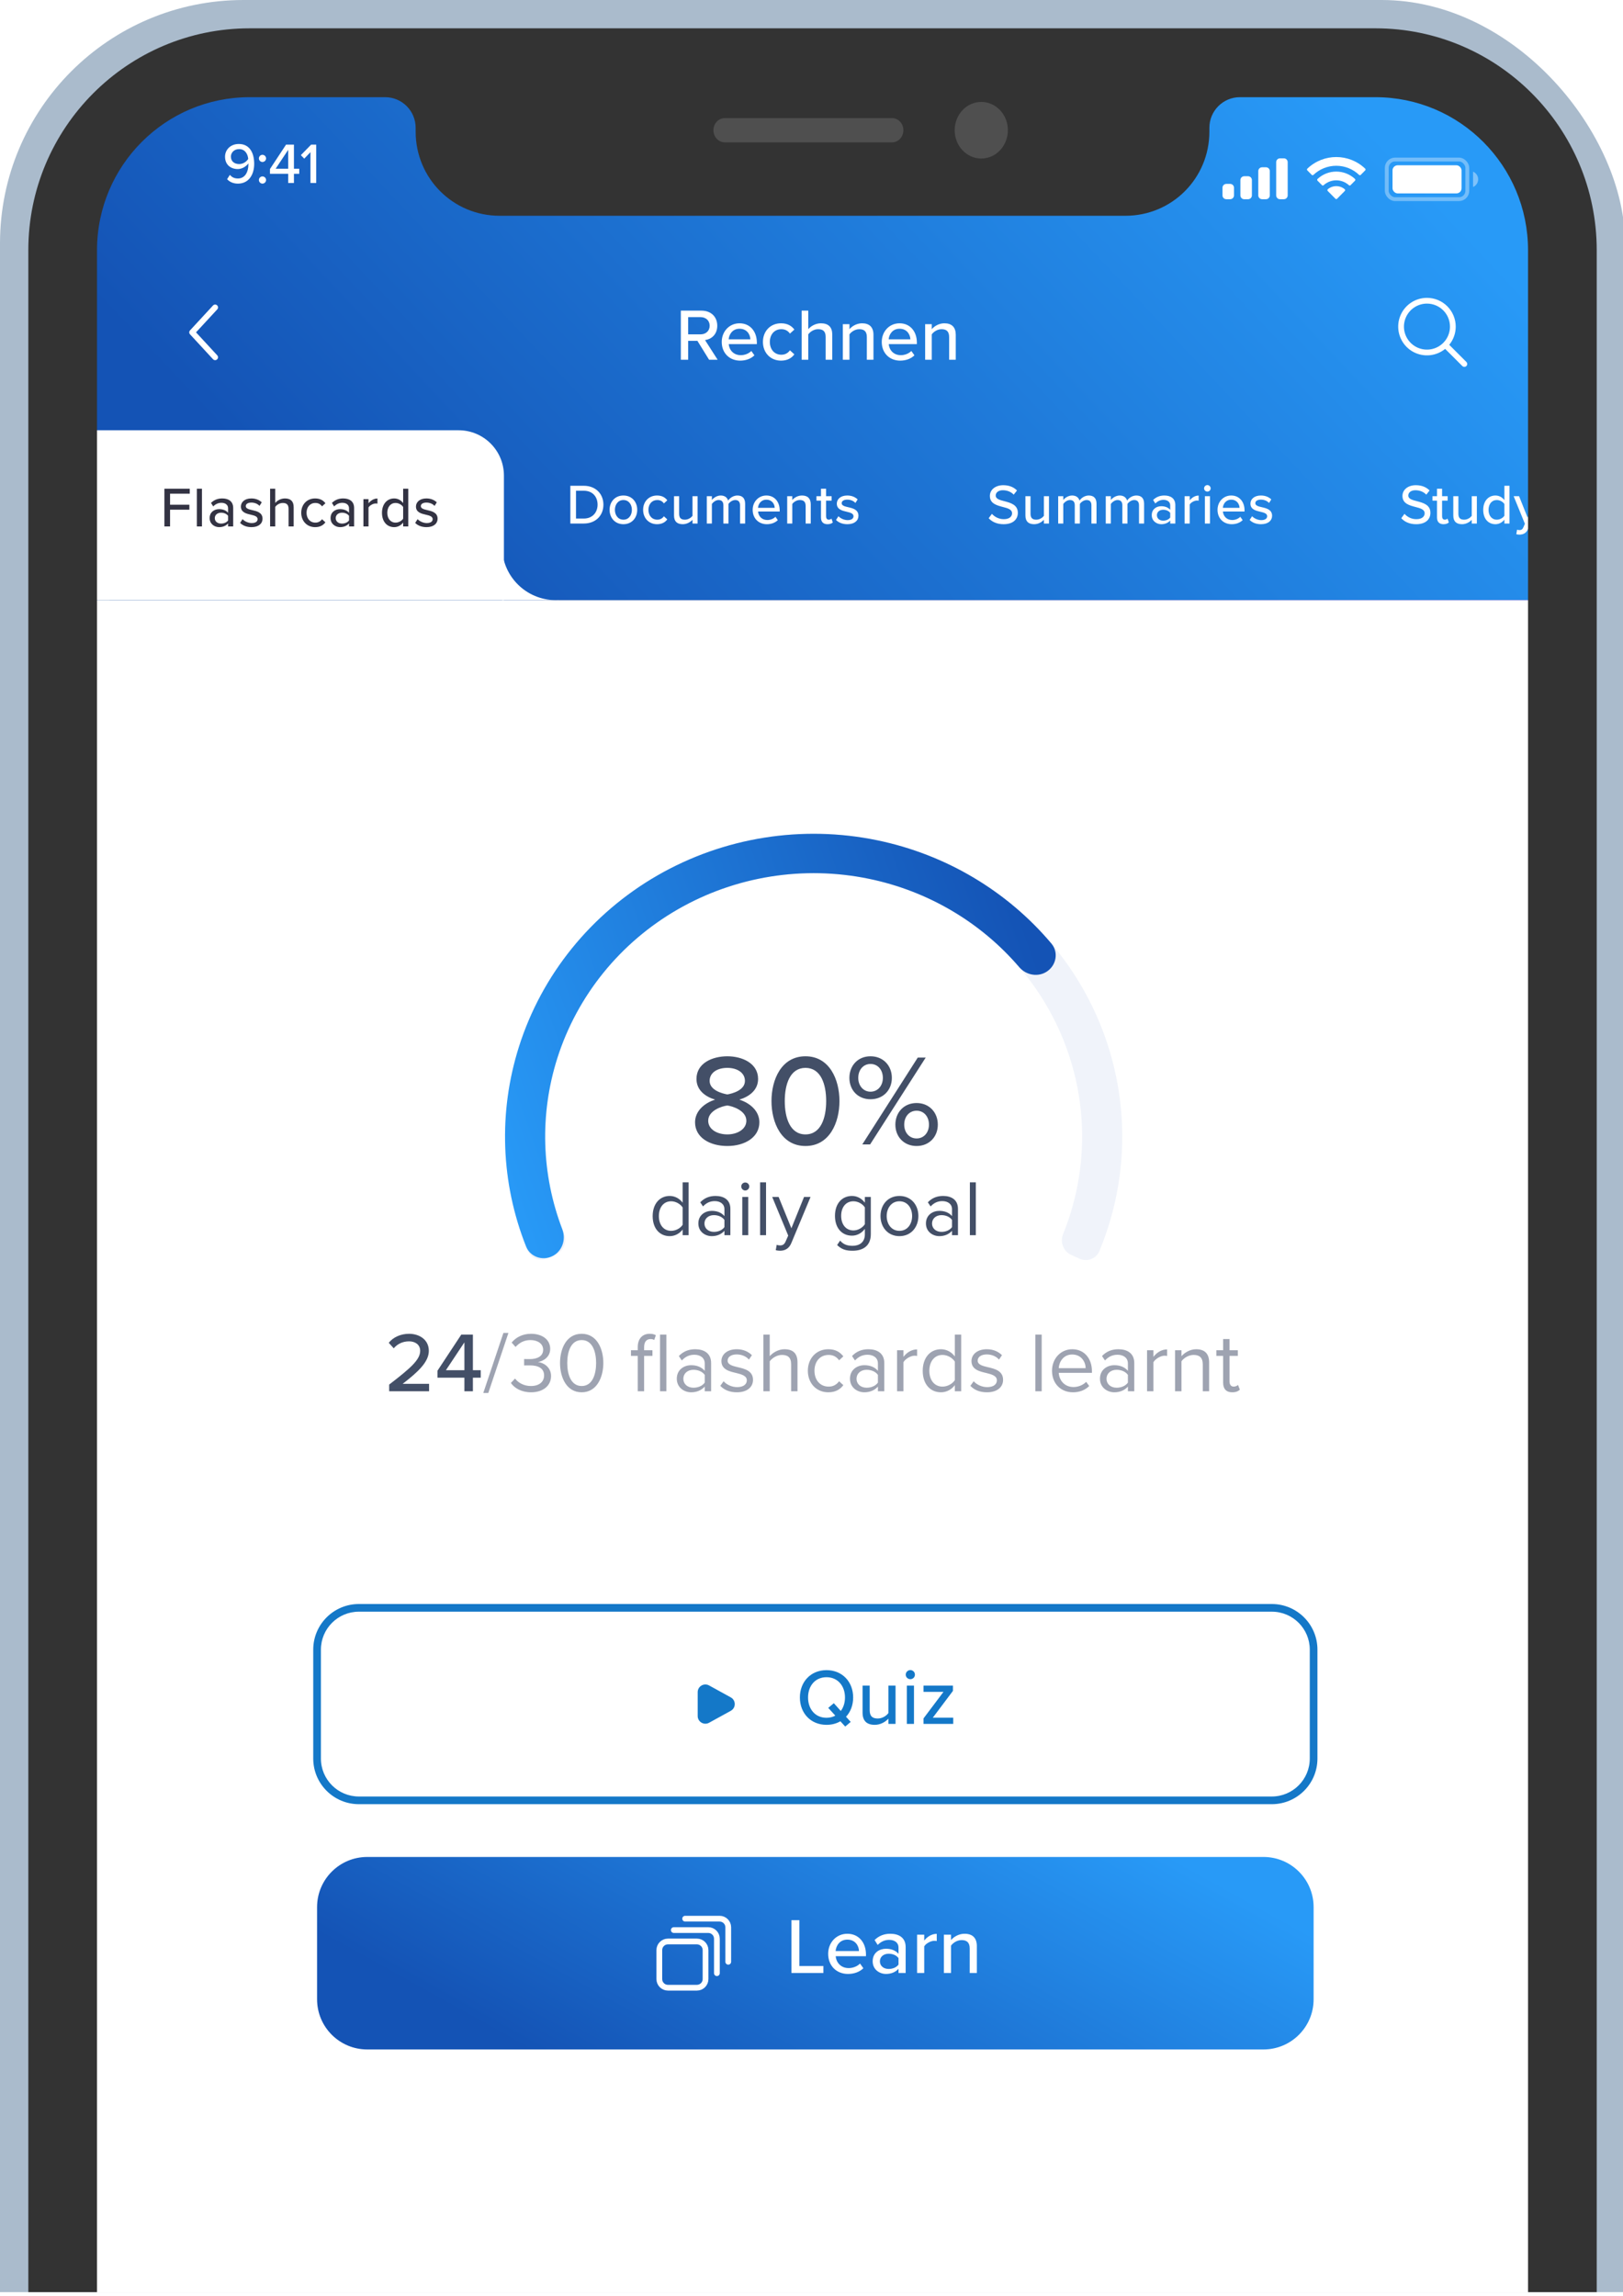 <svg width="123" height="174" viewBox="0 0 123 174" fill="none" xmlns="http://www.w3.org/2000/svg">
<g clip-path="url(#clip0_410_6575)">
<rect width="123.154" height="250.169" rx="18.452" fill="#AABBCC"/>
<g clip-path="url(#clip1_410_6575)">
<rect x="7.295" y="6.436" width="109.422" height="236.867" rx="8.582" fill="white"/>
<g clip-path="url(#clip2_410_6575)">
<rect width="109.422" height="38.62" transform="translate(7.294 6.865)" fill="url(#paint0_linear_410_6575)"/>
<g filter="url(#filter0_d_410_6575)">
<g clip-path="url(#clip3_410_6575)">
<rect x="7.294" y="6.865" width="109.422" height="40.336" rx="4.291" fill="url(#paint1_linear_410_6575)"/>
<path d="M53.739 27.266H54.386L53.432 25.776C53.906 25.715 54.358 25.358 54.358 24.688C54.358 24.002 53.873 23.545 53.164 23.545H51.597V27.266H52.154V25.832H52.852L53.739 27.266ZM53.783 24.688C53.783 25.079 53.493 25.341 53.092 25.341H52.154V24.036H53.092C53.493 24.036 53.783 24.298 53.783 24.688ZM54.697 25.916C54.697 26.764 55.289 27.333 56.092 27.333C56.527 27.333 56.907 27.193 57.174 26.931L56.94 26.602C56.739 26.808 56.427 26.92 56.142 26.92C55.601 26.92 55.267 26.54 55.227 26.083H57.358V25.96C57.358 25.135 56.856 24.504 56.047 24.504C55.261 24.504 54.697 25.135 54.697 25.916ZM56.047 24.917C56.617 24.917 56.856 25.363 56.867 25.72H55.222C55.25 25.352 55.506 24.917 56.047 24.917ZM57.819 25.916C57.819 26.724 58.377 27.333 59.191 27.333C59.699 27.333 60.006 27.121 60.201 26.858L59.866 26.552C59.705 26.775 59.487 26.886 59.214 26.886C58.684 26.886 58.343 26.474 58.343 25.916C58.343 25.358 58.684 24.951 59.214 24.951C59.487 24.951 59.705 25.057 59.866 25.285L60.201 24.979C60.006 24.716 59.699 24.504 59.191 24.504C58.377 24.504 57.819 25.107 57.819 25.916ZM62.572 27.266H63.074V25.363C63.074 24.794 62.784 24.504 62.21 24.504C61.797 24.504 61.434 24.733 61.256 24.951V23.545H60.754V27.266H61.256V25.341C61.401 25.14 61.685 24.951 61.998 24.951C62.344 24.951 62.572 25.084 62.572 25.531V27.266ZM65.694 27.266H66.196V25.375C66.196 24.806 65.9 24.504 65.331 24.504C64.913 24.504 64.556 24.733 64.377 24.951V24.571H63.875V27.266H64.377V25.341C64.522 25.14 64.807 24.951 65.119 24.951C65.465 24.951 65.694 25.096 65.694 25.542V27.266ZM66.824 25.916C66.824 26.764 67.415 27.333 68.219 27.333C68.654 27.333 69.033 27.193 69.301 26.931L69.067 26.602C68.866 26.808 68.553 26.92 68.269 26.92C67.728 26.92 67.393 26.54 67.354 26.083H69.485V25.96C69.485 25.135 68.983 24.504 68.174 24.504C67.387 24.504 66.824 25.135 66.824 25.916ZM68.174 24.917C68.743 24.917 68.983 25.363 68.994 25.72H67.348C67.376 25.352 67.633 24.917 68.174 24.917ZM71.931 27.266H72.433V25.375C72.433 24.806 72.138 24.504 71.569 24.504C71.15 24.504 70.793 24.733 70.615 24.951V24.571H70.113V27.266H70.615V25.341C70.76 25.14 71.044 24.951 71.357 24.951C71.703 24.951 71.931 25.096 71.931 25.542V27.266Z" fill="white"/>
<path d="M16.304 23.301L14.56 25.19L16.304 27.079" stroke="white" stroke-width="0.436" stroke-linecap="round" stroke-linejoin="round"/>
<g clip-path="url(#clip4_410_6575)">
<path d="M108.143 22.793L108.143 22.575H108.143V22.793ZM110.105 24.755H110.323V24.755L110.105 24.755ZM109.761 26.064C109.676 25.979 109.537 25.979 109.452 26.064C109.367 26.149 109.367 26.288 109.452 26.373L109.761 26.064ZM110.823 27.743C110.908 27.828 111.046 27.828 111.131 27.743C111.216 27.658 111.216 27.52 111.131 27.435L110.823 27.743ZM108.143 22.575C107.712 22.575 107.29 22.703 106.932 22.942L107.174 23.305C107.461 23.113 107.798 23.011 108.143 23.011V22.575ZM106.932 22.942C106.573 23.182 106.294 23.522 106.129 23.921L106.532 24.087C106.664 23.769 106.887 23.497 107.174 23.305L106.932 22.942ZM106.129 23.921C105.964 24.319 105.921 24.757 106.005 25.18L106.432 25.095C106.365 24.757 106.4 24.406 106.532 24.087L106.129 23.921ZM106.005 25.18C106.089 25.603 106.297 25.991 106.601 26.296L106.91 25.988C106.666 25.744 106.5 25.433 106.432 25.095L106.005 25.18ZM106.601 26.296C106.906 26.601 107.295 26.809 107.718 26.893L107.803 26.465C107.464 26.398 107.154 26.232 106.91 25.988L106.601 26.296ZM107.718 26.893C108.14 26.977 108.579 26.934 108.977 26.769L108.81 26.366C108.492 26.498 108.141 26.532 107.803 26.465L107.718 26.893ZM108.977 26.769C109.375 26.604 109.716 26.324 109.955 25.966L109.593 25.724C109.401 26.011 109.129 26.234 108.81 26.366L108.977 26.769ZM109.955 25.966C110.195 25.608 110.323 25.186 110.323 24.755H109.887C109.887 25.1 109.784 25.437 109.593 25.724L109.955 25.966ZM110.323 24.755C110.323 24.177 110.093 23.622 109.684 23.213L109.376 23.522C109.703 23.849 109.887 24.292 109.887 24.755L110.323 24.755ZM109.684 23.213C109.275 22.805 108.721 22.575 108.143 22.575L108.143 23.011C108.605 23.011 109.049 23.195 109.376 23.522L109.684 23.213ZM109.452 26.373L110.823 27.743L111.131 27.435L109.761 26.064L109.452 26.373Z" fill="white"/>
</g>
<rect opacity="0.35" x="105.097" y="12.091" width="6.104" height="3.003" rx="0.63" stroke="white" stroke-width="0.291"/>
<path opacity="0.4" d="M111.637 13.01V14.172C111.871 14.074 112.023 13.845 112.023 13.591C112.023 13.337 111.871 13.108 111.637 13.01Z" fill="white"/>
<rect x="105.533" y="12.527" width="5.232" height="2.131" rx="0.388" fill="white"/>
<path fill-rule="evenodd" clip-rule="evenodd" d="M101.269 12.564C101.913 12.564 102.533 12.812 103 13.255C103.035 13.29 103.091 13.289 103.125 13.255L103.461 12.915C103.479 12.898 103.489 12.874 103.489 12.849C103.488 12.824 103.478 12.8 103.461 12.783C102.236 11.609 100.303 11.609 99.078 12.783C99.06 12.8 99.05 12.824 99.05 12.849C99.049 12.874 99.059 12.898 99.077 12.915L99.413 13.255C99.448 13.289 99.504 13.29 99.539 13.255C100.006 12.812 100.625 12.564 101.269 12.564ZM101.269 13.667C101.623 13.667 101.964 13.799 102.227 14.036C102.262 14.07 102.318 14.069 102.353 14.035L102.688 13.696C102.706 13.678 102.716 13.654 102.715 13.629C102.715 13.604 102.705 13.58 102.687 13.562C101.888 12.819 100.651 12.819 99.852 13.562C99.834 13.58 99.824 13.604 99.824 13.629C99.823 13.654 99.833 13.678 99.851 13.696L100.187 14.035C100.221 14.069 100.277 14.07 100.313 14.036C100.575 13.799 100.916 13.668 101.269 13.667ZM101.941 14.409C101.942 14.434 101.932 14.459 101.914 14.476L101.333 15.062C101.316 15.079 101.293 15.089 101.269 15.089C101.245 15.089 101.222 15.079 101.205 15.062L100.624 14.476C100.606 14.459 100.596 14.434 100.597 14.409C100.597 14.384 100.608 14.36 100.627 14.344C100.998 14.03 101.541 14.03 101.911 14.344C101.93 14.36 101.941 14.384 101.941 14.409Z" fill="white"/>
<path fill-rule="evenodd" clip-rule="evenodd" d="M97.298 12H97.007C96.847 12 96.716 12.13 96.716 12.291V14.81C96.716 14.97 96.847 15.1 97.007 15.1H97.298C97.458 15.1 97.588 14.97 97.588 14.81V12.291C97.588 12.13 97.458 12 97.298 12ZM95.651 12.678H95.941C96.102 12.678 96.232 12.808 96.232 12.969V14.809C96.232 14.97 96.102 15.1 95.941 15.1H95.651C95.49 15.1 95.36 14.97 95.36 14.809V12.969C95.36 12.808 95.49 12.678 95.651 12.678ZM94.585 13.357H94.295C94.134 13.357 94.004 13.487 94.004 13.647V14.81C94.004 14.97 94.134 15.101 94.295 15.101H94.585C94.746 15.101 94.876 14.97 94.876 14.81V13.647C94.876 13.487 94.746 13.357 94.585 13.357ZM93.229 13.938H92.938C92.778 13.938 92.647 14.068 92.647 14.228V14.809C92.647 14.97 92.778 15.1 92.938 15.1H93.229C93.389 15.1 93.519 14.97 93.519 14.809V14.228C93.519 14.068 93.389 13.938 93.229 13.938Z" fill="white"/>
<path d="M17.211 13.581C17.398 13.782 17.664 13.917 18.03 13.917C18.858 13.917 19.264 13.228 19.264 12.417C19.264 11.615 18.937 10.913 18.1 10.913C17.459 10.913 17.054 11.358 17.054 11.877C17.054 12.496 17.498 12.814 18.021 12.814C18.375 12.814 18.689 12.579 18.824 12.383V12.483C18.824 12.997 18.588 13.529 18.03 13.529C17.742 13.529 17.568 13.42 17.42 13.254L17.211 13.581ZM18.811 12.047C18.662 12.282 18.396 12.435 18.131 12.435C17.786 12.435 17.498 12.252 17.498 11.864C17.498 11.606 17.708 11.301 18.122 11.301C18.597 11.301 18.784 11.711 18.811 12.047ZM19.62 12.008C19.62 12.151 19.742 12.278 19.89 12.278C20.039 12.278 20.165 12.151 20.165 12.008C20.165 11.859 20.039 11.733 19.89 11.733C19.742 11.733 19.62 11.859 19.62 12.008ZM19.62 13.642C19.62 13.791 19.742 13.917 19.89 13.917C20.039 13.917 20.165 13.791 20.165 13.642C20.165 13.494 20.039 13.372 19.89 13.372C19.742 13.372 19.62 13.494 19.62 13.642ZM21.84 13.869H22.276V13.172H22.678V12.788H22.276V10.961H21.679L20.459 12.814V13.172H21.84V13.869ZM21.84 11.358V12.788H20.89L21.84 11.358ZM23.529 13.869H23.965V10.961H23.581L22.801 11.759L23.058 12.025L23.529 11.532V13.869Z" fill="white"/>
</g>
</g>
<g clip-path="url(#clip5_410_6575)">
<path d="M7.294 32.611H34.757C36.653 32.611 38.19 34.148 38.19 36.044V45.484H7.294V32.611Z" fill="white"/>
<path d="M12.459 39.902H12.888V38.632H14.351V38.255H12.888V37.418H14.381V37.04H12.459V39.902ZM14.92 39.902H15.306V37.04H14.92V39.902ZM17.286 39.902H17.673V38.504C17.673 37.976 17.291 37.778 16.84 37.778C16.506 37.778 16.222 37.89 15.991 38.117L16.158 38.383C16.342 38.199 16.544 38.109 16.78 38.109C17.076 38.109 17.286 38.263 17.286 38.521V38.864C17.128 38.679 16.887 38.589 16.608 38.589C16.261 38.589 15.888 38.795 15.888 39.267C15.888 39.722 16.265 39.954 16.608 39.954C16.887 39.954 17.123 39.855 17.286 39.675V39.902ZM17.286 39.447C17.171 39.602 16.969 39.684 16.754 39.684C16.475 39.684 16.278 39.516 16.278 39.272C16.278 39.027 16.475 38.86 16.754 38.86C16.969 38.86 17.171 38.941 17.286 39.096V39.447ZM18.197 39.632C18.407 39.847 18.712 39.954 19.06 39.954C19.605 39.954 19.896 39.675 19.896 39.319C19.896 38.842 19.467 38.744 19.107 38.662C18.849 38.602 18.626 38.542 18.626 38.362C18.626 38.194 18.789 38.092 19.051 38.092C19.313 38.092 19.544 38.199 19.665 38.345L19.836 38.074C19.66 37.907 19.403 37.778 19.047 37.778C18.54 37.778 18.257 38.062 18.257 38.392C18.257 38.838 18.669 38.933 19.021 39.014C19.287 39.074 19.523 39.143 19.523 39.349C19.523 39.525 19.369 39.645 19.077 39.645C18.798 39.645 18.523 39.503 18.382 39.349L18.197 39.632ZM21.869 39.902H22.256V38.439C22.256 38.001 22.032 37.778 21.59 37.778C21.273 37.778 20.994 37.954 20.857 38.121V37.04H20.47V39.902H20.857V38.422C20.968 38.267 21.187 38.121 21.427 38.121C21.693 38.121 21.869 38.224 21.869 38.568V39.902ZM22.829 38.864C22.829 39.486 23.258 39.954 23.884 39.954C24.275 39.954 24.511 39.791 24.661 39.589L24.404 39.353C24.279 39.525 24.112 39.611 23.901 39.611C23.494 39.611 23.232 39.293 23.232 38.864C23.232 38.435 23.494 38.121 23.901 38.121C24.112 38.121 24.279 38.203 24.404 38.379L24.661 38.143C24.511 37.941 24.275 37.778 23.884 37.778C23.258 37.778 22.829 38.242 22.829 38.864ZM26.451 39.902H26.837V38.504C26.837 37.976 26.455 37.778 26.005 37.778C25.67 37.778 25.387 37.89 25.155 38.117L25.322 38.383C25.507 38.199 25.708 38.109 25.944 38.109C26.241 38.109 26.451 38.263 26.451 38.521V38.864C26.292 38.679 26.052 38.589 25.773 38.589C25.425 38.589 25.052 38.795 25.052 39.267C25.052 39.722 25.43 39.954 25.773 39.954C26.052 39.954 26.288 39.855 26.451 39.675V39.902ZM26.451 39.447C26.335 39.602 26.133 39.684 25.919 39.684C25.64 39.684 25.442 39.516 25.442 39.272C25.442 39.027 25.64 38.86 25.919 38.86C26.133 38.86 26.335 38.941 26.451 39.096V39.447ZM27.542 39.902H27.928V38.461C28.018 38.306 28.28 38.16 28.473 38.16C28.524 38.16 28.567 38.164 28.606 38.173V37.783C28.331 37.783 28.087 37.941 27.928 38.147V37.83H27.542V39.902ZM30.553 39.902H30.94V37.04H30.553V38.13C30.386 37.907 30.142 37.778 29.875 37.778C29.335 37.778 28.949 38.203 28.949 38.868C28.949 39.546 29.335 39.954 29.875 39.954C30.15 39.954 30.399 39.812 30.553 39.606V39.902ZM30.553 39.31C30.446 39.477 30.215 39.611 29.979 39.611C29.592 39.611 29.352 39.297 29.352 38.868C29.352 38.435 29.592 38.121 29.979 38.121C30.215 38.121 30.446 38.259 30.553 38.426V39.31ZM31.464 39.632C31.674 39.847 31.979 39.954 32.326 39.954C32.871 39.954 33.163 39.675 33.163 39.319C33.163 38.842 32.734 38.744 32.373 38.662C32.116 38.602 31.893 38.542 31.893 38.362C31.893 38.194 32.056 38.092 32.318 38.092C32.579 38.092 32.811 38.199 32.931 38.345L33.103 38.074C32.927 37.907 32.669 37.778 32.313 37.778C31.807 37.778 31.524 38.062 31.524 38.392C31.524 38.838 31.936 38.933 32.288 39.014C32.554 39.074 32.79 39.143 32.79 39.349C32.79 39.525 32.635 39.645 32.343 39.645C32.065 39.645 31.79 39.503 31.648 39.349L31.464 39.632Z" fill="#333343"/>
<g clip-path="url(#clip6_410_6575)">
<path d="M43.224 39.68H44.245C45.137 39.68 45.73 39.079 45.73 38.251C45.73 37.427 45.137 36.818 44.245 36.818H43.224V39.68ZM43.653 39.302V37.195H44.245C44.919 37.195 45.288 37.663 45.288 38.251C45.288 38.83 44.906 39.302 44.245 39.302H43.653ZM47.245 39.731C47.893 39.731 48.292 39.242 48.292 38.641C48.292 38.045 47.893 37.556 47.245 37.556C46.601 37.556 46.198 38.045 46.198 38.641C46.198 39.242 46.601 39.731 47.245 39.731ZM47.245 39.388C46.833 39.388 46.601 39.036 46.601 38.641C46.601 38.251 46.833 37.899 47.245 37.899C47.661 37.899 47.888 38.251 47.888 38.641C47.888 39.036 47.661 39.388 47.245 39.388ZM48.739 38.641C48.739 39.264 49.168 39.731 49.795 39.731C50.185 39.731 50.421 39.568 50.571 39.366L50.314 39.13C50.19 39.302 50.022 39.388 49.812 39.388C49.404 39.388 49.142 39.07 49.142 38.641C49.142 38.212 49.404 37.899 49.812 37.899C50.022 37.899 50.19 37.98 50.314 38.156L50.571 37.92C50.421 37.719 50.185 37.556 49.795 37.556C49.168 37.556 48.739 38.019 48.739 38.641ZM52.481 39.68H52.867V37.607H52.481V39.096C52.365 39.251 52.147 39.388 51.906 39.388C51.64 39.388 51.469 39.285 51.469 38.942V37.607H51.082V39.07C51.082 39.508 51.301 39.731 51.743 39.731C52.061 39.731 52.322 39.568 52.481 39.397V39.68ZM56.084 39.68H56.47V38.182C56.47 37.766 56.264 37.556 55.882 37.556C55.578 37.556 55.303 37.749 55.183 37.942C55.119 37.719 54.934 37.556 54.621 37.556C54.312 37.556 54.037 37.77 53.951 37.899V37.607H53.565V39.68H53.951V38.199C54.054 38.049 54.256 37.899 54.458 37.899C54.719 37.899 54.822 38.058 54.822 38.298V39.68H55.209V38.195C55.307 38.045 55.513 37.899 55.724 37.899C55.977 37.899 56.084 38.058 56.084 38.298V39.68ZM57.042 38.641C57.042 39.294 57.497 39.731 58.115 39.731C58.45 39.731 58.742 39.624 58.947 39.422L58.767 39.169C58.613 39.328 58.373 39.414 58.154 39.414C57.737 39.414 57.48 39.122 57.45 38.77H59.089V38.676C59.089 38.041 58.703 37.556 58.081 37.556C57.476 37.556 57.042 38.041 57.042 38.641ZM58.081 37.873C58.518 37.873 58.703 38.216 58.712 38.491H57.446C57.467 38.208 57.664 37.873 58.081 37.873ZM61.057 39.68H61.443V38.225C61.443 37.787 61.216 37.556 60.778 37.556C60.456 37.556 60.181 37.731 60.044 37.899V37.607H59.658V39.68H60.044V38.199C60.156 38.045 60.375 37.899 60.615 37.899C60.881 37.899 61.057 38.011 61.057 38.354V39.68ZM62.712 39.731C62.913 39.731 63.033 39.675 63.115 39.598L63.016 39.306C62.978 39.349 62.896 39.388 62.806 39.388C62.673 39.388 62.604 39.281 62.604 39.135V37.946H63.025V37.607H62.604V37.041H62.218V37.607H61.875V37.946H62.218V39.221C62.218 39.547 62.385 39.731 62.712 39.731ZM63.358 39.409C63.568 39.624 63.873 39.731 64.221 39.731C64.766 39.731 65.057 39.452 65.057 39.096C65.057 38.62 64.628 38.521 64.268 38.44C64.01 38.38 63.787 38.319 63.787 38.139C63.787 37.972 63.95 37.869 64.212 37.869C64.474 37.869 64.705 37.976 64.826 38.122L64.997 37.852C64.821 37.684 64.564 37.556 64.208 37.556C63.701 37.556 63.418 37.839 63.418 38.169C63.418 38.615 63.83 38.71 64.182 38.791C64.448 38.852 64.684 38.92 64.684 39.126C64.684 39.302 64.529 39.422 64.238 39.422C63.959 39.422 63.684 39.281 63.542 39.126L63.358 39.409Z" fill="white"/>
<path fill-rule="evenodd" clip-rule="evenodd" d="M38.049 41.416V45.707H42.34V45.479C42.267 45.483 42.193 45.485 42.118 45.485C39.871 45.485 38.049 43.663 38.049 41.416Z" fill="white"/>
</g>
<path d="M74.928 39.276C75.173 39.547 75.546 39.731 76.057 39.731C76.829 39.731 77.138 39.315 77.138 38.869C77.138 38.259 76.593 38.113 76.125 37.989C75.769 37.899 75.46 37.817 75.46 37.56C75.46 37.32 75.679 37.157 75.997 37.157C76.305 37.157 76.606 37.26 76.825 37.491L77.074 37.174C76.82 36.916 76.473 36.775 76.031 36.775C75.434 36.775 75.018 37.118 75.018 37.59C75.018 38.173 75.55 38.306 76.009 38.427C76.374 38.521 76.7 38.607 76.7 38.907C76.7 39.113 76.537 39.349 76.074 39.349C75.675 39.349 75.366 39.16 75.173 38.946L74.928 39.276ZM79.111 39.68H79.497V37.607H79.111V39.096C78.995 39.251 78.776 39.388 78.536 39.388C78.27 39.388 78.099 39.285 78.099 38.942V37.607H77.712V39.07C77.712 39.508 77.931 39.731 78.373 39.731C78.691 39.731 78.952 39.568 79.111 39.397V39.68ZM82.714 39.68H83.1V38.182C83.1 37.766 82.894 37.556 82.512 37.556C82.208 37.556 81.933 37.749 81.813 37.942C81.749 37.719 81.564 37.556 81.251 37.556C80.942 37.556 80.667 37.77 80.581 37.899V37.607H80.195V39.68H80.581V38.199C80.684 38.049 80.886 37.899 81.088 37.899C81.349 37.899 81.452 38.058 81.452 38.298V39.68H81.839V38.195C81.937 38.045 82.143 37.899 82.353 37.899C82.607 37.899 82.714 38.058 82.714 38.298V39.68ZM86.32 39.68H86.706V38.182C86.706 37.766 86.5 37.556 86.118 37.556C85.814 37.556 85.539 37.749 85.419 37.942C85.354 37.719 85.17 37.556 84.857 37.556C84.548 37.556 84.273 37.77 84.187 37.899V37.607H83.801V39.68H84.187V38.199C84.29 38.049 84.492 37.899 84.694 37.899C84.955 37.899 85.058 38.058 85.058 38.298V39.68H85.444V38.195C85.543 38.045 85.749 37.899 85.959 37.899C86.213 37.899 86.32 38.058 86.32 38.298V39.68ZM88.686 39.68H89.072V38.281C89.072 37.753 88.69 37.556 88.239 37.556C87.905 37.556 87.621 37.667 87.39 37.895L87.557 38.161C87.742 37.976 87.943 37.886 88.179 37.886C88.475 37.886 88.686 38.041 88.686 38.298V38.641C88.527 38.457 88.287 38.367 88.007 38.367C87.66 38.367 87.287 38.573 87.287 39.045C87.287 39.499 87.664 39.731 88.007 39.731C88.287 39.731 88.522 39.633 88.686 39.452V39.68ZM88.686 39.225C88.57 39.379 88.368 39.461 88.153 39.461C87.874 39.461 87.677 39.294 87.677 39.049C87.677 38.804 87.874 38.637 88.153 38.637C88.368 38.637 88.57 38.718 88.686 38.873V39.225ZM89.776 39.68H90.163V38.238C90.253 38.083 90.514 37.938 90.708 37.938C90.759 37.938 90.802 37.942 90.841 37.95V37.56C90.566 37.56 90.321 37.719 90.163 37.925V37.607H89.776V39.68ZM91.501 37.26C91.638 37.26 91.75 37.152 91.75 37.015C91.75 36.878 91.638 36.766 91.501 36.766C91.368 36.766 91.252 36.878 91.252 37.015C91.252 37.152 91.368 37.26 91.501 37.26ZM91.312 39.68H91.698V37.607H91.312V39.68ZM92.271 38.641C92.271 39.294 92.726 39.731 93.344 39.731C93.678 39.731 93.97 39.624 94.176 39.422L93.996 39.169C93.841 39.328 93.601 39.414 93.382 39.414C92.966 39.414 92.709 39.122 92.678 38.77H94.318V38.676C94.318 38.041 93.931 37.556 93.309 37.556C92.704 37.556 92.271 38.041 92.271 38.641ZM93.309 37.873C93.747 37.873 93.931 38.216 93.94 38.491H92.674C92.696 38.208 92.893 37.873 93.309 37.873ZM94.706 39.409C94.916 39.624 95.221 39.731 95.569 39.731C96.114 39.731 96.406 39.452 96.406 39.096C96.406 38.62 95.976 38.521 95.616 38.44C95.359 38.38 95.135 38.319 95.135 38.139C95.135 37.972 95.298 37.869 95.56 37.869C95.822 37.869 96.054 37.976 96.174 38.122L96.346 37.852C96.169 37.684 95.912 37.556 95.556 37.556C95.05 37.556 94.766 37.839 94.766 38.169C94.766 38.615 95.178 38.71 95.53 38.791C95.796 38.852 96.032 38.92 96.032 39.126C96.032 39.302 95.878 39.422 95.586 39.422C95.307 39.422 95.032 39.281 94.891 39.126L94.706 39.409Z" fill="white"/>
<path d="M106.196 39.276C106.44 39.547 106.814 39.731 107.324 39.731C108.097 39.731 108.405 39.315 108.405 38.869C108.405 38.259 107.861 38.113 107.393 37.989C107.037 37.899 106.728 37.817 106.728 37.56C106.728 37.32 106.947 37.157 107.264 37.157C107.573 37.157 107.873 37.26 108.092 37.491L108.341 37.174C108.088 36.916 107.74 36.775 107.298 36.775C106.702 36.775 106.286 37.118 106.286 37.59C106.286 38.173 106.818 38.306 107.277 38.427C107.642 38.521 107.968 38.607 107.968 38.907C107.968 39.113 107.805 39.349 107.341 39.349C106.942 39.349 106.633 39.16 106.44 38.946L106.196 39.276ZM109.398 39.731C109.599 39.731 109.719 39.675 109.801 39.598L109.702 39.306C109.664 39.349 109.582 39.388 109.492 39.388C109.359 39.388 109.29 39.281 109.29 39.135V37.946H109.711V37.607H109.29V37.041H108.904V37.607H108.561V37.946H108.904V39.221C108.904 39.547 109.072 39.731 109.398 39.731ZM111.537 39.68H111.924V37.607H111.537V39.096C111.422 39.251 111.203 39.388 110.962 39.388C110.696 39.388 110.525 39.285 110.525 38.942V37.607H110.139V39.07C110.139 39.508 110.357 39.731 110.799 39.731C111.117 39.731 111.379 39.568 111.537 39.397V39.68ZM114.012 39.68H114.398V36.818H114.012V37.907C113.844 37.684 113.6 37.556 113.334 37.556C112.793 37.556 112.407 37.98 112.407 38.645C112.407 39.324 112.793 39.731 113.334 39.731C113.608 39.731 113.857 39.59 114.012 39.384V39.68ZM114.012 39.087C113.904 39.255 113.673 39.388 113.437 39.388C113.05 39.388 112.81 39.075 112.81 38.645C112.81 38.212 113.05 37.899 113.437 37.899C113.673 37.899 113.904 38.036 114.012 38.204V39.087ZM114.973 40.143L114.913 40.491C114.973 40.508 115.089 40.521 115.154 40.521C115.454 40.516 115.681 40.401 115.814 40.075L116.836 37.607H116.42L115.772 39.233L115.124 37.607H114.712L115.566 39.701L115.445 39.976C115.381 40.13 115.287 40.178 115.145 40.178C115.094 40.178 115.021 40.165 114.973 40.143ZM117.132 40.212C117.381 40.448 117.634 40.521 117.982 40.521C118.492 40.521 119.012 40.31 119.012 39.598V37.607H118.625V37.907C118.458 37.684 118.213 37.556 117.943 37.556C117.407 37.556 117.021 37.959 117.021 38.624C117.021 39.302 117.407 39.697 117.943 39.697C118.222 39.697 118.467 39.547 118.625 39.341V39.611C118.625 40.049 118.304 40.203 117.982 40.203C117.699 40.203 117.488 40.126 117.317 39.929L117.132 40.212ZM118.625 39.045C118.518 39.212 118.282 39.354 118.05 39.354C117.664 39.354 117.424 39.053 117.424 38.624C117.424 38.199 117.664 37.899 118.05 37.899C118.282 37.899 118.518 38.036 118.625 38.204V39.045ZM119.626 39.68H120.012V38.238C120.102 38.083 120.364 37.938 120.557 37.938C120.609 37.938 120.651 37.942 120.69 37.95V37.56C120.415 37.56 120.171 37.719 120.012 37.925V37.607H119.626V39.68ZM121.994 39.731C122.642 39.731 123.041 39.242 123.041 38.641C123.041 38.045 122.642 37.556 121.994 37.556C121.35 37.556 120.947 38.045 120.947 38.641C120.947 39.242 121.35 39.731 121.994 39.731ZM121.994 39.388C121.582 39.388 121.35 39.036 121.35 38.641C121.35 38.251 121.582 37.899 121.994 37.899C122.41 37.899 122.638 38.251 122.638 38.641C122.638 39.036 122.41 39.388 121.994 39.388ZM124.93 39.68H125.317V37.607H124.93V39.096C124.814 39.251 124.596 39.388 124.355 39.388C124.089 39.388 123.918 39.285 123.918 38.942V37.607H123.531V39.07C123.531 39.508 123.75 39.731 124.192 39.731C124.51 39.731 124.772 39.568 124.93 39.397V39.68ZM126.315 40.469V39.379C126.482 39.607 126.722 39.731 126.993 39.731C127.533 39.731 127.915 39.319 127.915 38.641C127.915 37.963 127.533 37.556 126.993 37.556C126.714 37.556 126.465 37.697 126.315 37.903V37.607H125.928V40.469H126.315ZM127.512 38.641C127.512 39.075 127.276 39.388 126.89 39.388C126.654 39.388 126.418 39.246 126.315 39.083V38.204C126.418 38.036 126.654 37.899 126.89 37.899C127.276 37.899 127.512 38.212 127.512 38.641Z" fill="white"/>
</g>
</g>
<path d="M41.508 95.371C40.93 95.635 40.244 95.387 40 94.8C38.667 91.587 38.092 88.114 38.325 84.642C38.583 80.79 39.827 77.064 41.941 73.808C44.056 70.553 46.974 67.874 50.423 66.019C53.873 64.163 57.745 63.192 61.678 63.195C65.612 63.197 69.482 64.174 72.93 66.034C76.377 67.893 79.29 70.576 81.401 73.834C83.511 77.092 84.75 80.82 85.003 84.673C85.231 88.145 84.651 91.617 83.314 94.829C83.069 95.415 82.383 95.662 81.805 95.397L81.165 95.103C80.575 94.832 80.325 94.132 80.568 93.531C81.682 90.785 82.163 87.824 81.969 84.865C81.749 81.513 80.671 78.269 78.835 75.435C76.999 72.6 74.464 70.266 71.465 68.648C68.466 67.03 65.099 66.181 61.676 66.179C58.254 66.176 54.886 67.021 51.885 68.635C48.883 70.249 46.345 72.58 44.505 75.412C42.665 78.245 41.583 81.486 41.359 84.838C41.16 87.798 41.637 90.758 42.747 93.507C42.99 94.108 42.739 94.807 42.149 95.077L41.508 95.371Z" fill="#F0F3FA"/>
<g filter="url(#filter1_d_410_6575)">
<path d="M41.824 95.226C41.071 95.57 40.175 95.248 39.87 94.478C37.951 89.646 37.752 84.301 39.333 79.322C41.064 73.867 44.806 69.242 49.828 66.35C54.849 63.459 60.789 62.51 66.486 63.688C71.673 64.761 76.32 67.528 79.681 71.513C80.225 72.159 80.067 73.121 79.377 73.609C78.705 74.085 77.78 73.93 77.244 73.305C74.328 69.897 70.324 67.531 65.859 66.608C60.902 65.583 55.735 66.409 51.366 68.924C46.997 71.439 43.742 75.463 42.235 80.209C40.885 84.465 41.028 89.028 42.616 93.174C42.919 93.963 42.592 94.874 41.824 95.226Z" fill="url(#paint2_linear_410_6575)"/>
</g>
<path d="M52.675 85.062C52.675 86.217 53.79 86.859 55.123 86.859C56.435 86.859 57.55 86.207 57.55 85.062C57.55 84.204 56.84 83.602 56.031 83.345C56.781 83.118 57.452 82.625 57.452 81.776C57.452 80.582 56.238 80.059 55.123 80.059C53.978 80.059 52.783 80.582 52.783 81.776C52.783 82.625 53.445 83.118 54.195 83.345C53.386 83.602 52.675 84.204 52.675 85.062ZM56.455 81.924C56.455 82.625 55.527 82.881 55.123 82.95C54.718 82.881 53.78 82.625 53.78 81.924C53.78 81.302 54.353 80.937 55.123 80.937C55.863 80.937 56.455 81.302 56.455 81.924ZM56.563 84.944C56.563 85.585 55.882 85.98 55.123 85.98C54.333 85.98 53.672 85.585 53.672 84.944C53.672 84.174 54.708 83.839 55.123 83.789C55.517 83.839 56.563 84.174 56.563 84.944ZM58.467 83.454C58.467 85.082 59.217 86.859 61.043 86.859C62.869 86.859 63.619 85.082 63.619 83.454C63.619 81.825 62.869 80.059 61.043 80.059C59.217 80.059 58.467 81.825 58.467 83.454ZM62.612 83.454C62.612 84.737 62.208 85.98 61.043 85.98C59.879 85.98 59.474 84.737 59.474 83.454C59.474 82.171 59.879 80.937 61.043 80.937C62.208 80.937 62.612 82.171 62.612 83.454ZM64.372 81.697C64.372 82.615 65.013 83.316 65.971 83.316C66.938 83.316 67.589 82.615 67.589 81.697C67.589 80.769 66.938 80.059 65.971 80.059C65.013 80.059 64.372 80.769 64.372 81.697ZM65.349 86.74H65.941L70.155 80.157H69.553L65.349 86.74ZM66.908 81.697C66.908 82.289 66.523 82.743 65.971 82.743C65.428 82.743 65.043 82.289 65.043 81.697C65.043 81.085 65.428 80.641 65.971 80.641C66.523 80.641 66.908 81.085 66.908 81.697ZM67.856 85.24C67.856 86.158 68.507 86.859 69.464 86.859C70.422 86.859 71.073 86.158 71.073 85.24C71.073 84.312 70.422 83.602 69.464 83.602C68.507 83.602 67.856 84.312 67.856 85.24ZM70.402 85.24C70.402 85.842 70.017 86.286 69.464 86.286C68.912 86.286 68.527 85.842 68.527 85.24C68.527 84.628 68.912 84.184 69.464 84.184C70.017 84.184 70.402 84.628 70.402 85.24Z" fill="#434F67"/>
<path d="M51.734 93.619H52.185V89.612H51.734V91.156C51.5 90.838 51.145 90.645 50.755 90.645C49.992 90.645 49.463 91.246 49.463 92.171C49.463 93.115 49.998 93.691 50.755 93.691C51.163 93.691 51.518 93.481 51.734 93.187V93.619ZM51.734 92.832C51.572 93.085 51.223 93.289 50.863 93.289C50.28 93.289 49.932 92.814 49.932 92.171C49.932 91.528 50.28 91.048 50.863 91.048C51.223 91.048 51.572 91.264 51.734 91.516V92.832ZM54.901 93.619H55.352V91.625C55.352 90.922 54.841 90.645 54.228 90.645C53.754 90.645 53.381 90.802 53.069 91.126L53.279 91.438C53.538 91.162 53.82 91.036 54.168 91.036C54.589 91.036 54.901 91.258 54.901 91.649V92.171C54.667 91.901 54.337 91.775 53.94 91.775C53.447 91.775 52.925 92.081 52.925 92.73C52.925 93.361 53.447 93.691 53.94 93.691C54.331 93.691 54.661 93.553 54.901 93.289V93.619ZM54.901 93.006C54.727 93.247 54.421 93.367 54.102 93.367C53.682 93.367 53.387 93.103 53.387 92.736C53.387 92.364 53.682 92.099 54.102 92.099C54.421 92.099 54.727 92.219 54.901 92.46V93.006ZM56.477 90.231C56.645 90.231 56.784 90.093 56.784 89.924C56.784 89.756 56.645 89.624 56.477 89.624C56.315 89.624 56.177 89.756 56.177 89.924C56.177 90.093 56.315 90.231 56.477 90.231ZM56.255 93.619H56.706V90.718H56.255V93.619ZM57.604 93.619H58.055V89.612H57.604V93.619ZM58.864 94.346L58.791 94.755C58.876 94.779 59.026 94.797 59.122 94.797C59.506 94.791 59.801 94.628 59.975 94.208L61.429 90.718H60.936L59.975 93.097L59.008 90.718H58.521L59.735 93.649L59.542 94.088C59.44 94.328 59.308 94.394 59.11 94.394C59.038 94.394 58.93 94.376 58.864 94.346ZM63.441 94.364C63.784 94.701 64.12 94.797 64.613 94.797C65.322 94.797 65.995 94.496 65.995 93.535V90.718H65.544V91.156C65.31 90.838 64.961 90.645 64.571 90.645C63.808 90.645 63.279 91.222 63.279 92.153C63.279 93.091 63.814 93.655 64.571 93.655C64.979 93.655 65.334 93.433 65.544 93.138V93.553C65.544 94.19 65.094 94.424 64.613 94.424C64.198 94.424 63.91 94.316 63.67 94.028L63.441 94.364ZM65.544 92.784C65.388 93.036 65.04 93.259 64.679 93.259C64.096 93.259 63.748 92.79 63.748 92.153C63.748 91.51 64.096 91.048 64.679 91.048C65.04 91.048 65.388 91.264 65.544 91.516V92.784ZM68.165 93.691C69.048 93.691 69.6 93.006 69.6 92.165C69.6 91.324 69.048 90.645 68.165 90.645C67.282 90.645 66.729 91.324 66.729 92.165C66.729 93.006 67.282 93.691 68.165 93.691ZM68.165 93.289C67.546 93.289 67.198 92.76 67.198 92.165C67.198 91.577 67.546 91.048 68.165 91.048C68.784 91.048 69.126 91.577 69.126 92.165C69.126 92.76 68.784 93.289 68.165 93.289ZM72.149 93.619H72.6V91.625C72.6 90.922 72.089 90.645 71.477 90.645C71.002 90.645 70.629 90.802 70.317 91.126L70.527 91.438C70.786 91.162 71.068 91.036 71.416 91.036C71.837 91.036 72.149 91.258 72.149 91.649V92.171C71.915 91.901 71.585 91.775 71.188 91.775C70.695 91.775 70.173 92.081 70.173 92.73C70.173 93.361 70.695 93.691 71.188 93.691C71.579 93.691 71.909 93.553 72.149 93.289V93.619ZM72.149 93.006C71.975 93.247 71.669 93.367 71.35 93.367C70.93 93.367 70.635 93.103 70.635 92.736C70.635 92.364 70.93 92.099 71.35 92.099C71.669 92.099 71.975 92.219 72.149 92.46V93.006ZM73.503 93.619H73.954V89.612H73.503V93.619Z" fill="#434F67"/>
<path d="M29.493 105.449H32.518V104.883H30.517C31.695 103.975 32.499 103.222 32.499 102.385C32.499 101.529 31.772 101.092 30.999 101.092C30.401 101.092 29.815 101.33 29.461 101.774L29.841 102.192C30.105 101.877 30.497 101.664 31.006 101.664C31.424 101.664 31.843 101.883 31.843 102.385C31.843 103.061 31.102 103.705 29.493 104.941V105.449ZM35.195 105.449H35.839V104.419H36.431V103.853H35.839V101.156H34.957L33.154 103.892V104.419H35.195V105.449ZM35.195 101.742V103.853H33.792L35.195 101.742Z" fill="#434F67"/>
<path d="M36.626 105.578H37.006L38.531 101.027H38.151L36.626 105.578ZM38.717 104.818C38.981 105.205 39.515 105.526 40.243 105.526C41.189 105.526 41.762 105.005 41.762 104.291C41.762 103.602 41.163 103.267 40.77 103.235C41.176 103.164 41.697 102.855 41.697 102.237C41.697 101.51 41.067 101.092 40.243 101.092C39.58 101.092 39.084 101.381 38.775 101.755L39.071 102.089C39.387 101.748 39.734 101.568 40.204 101.568C40.725 101.568 41.163 101.825 41.163 102.302C41.163 102.797 40.706 103.01 40.165 103.01C39.992 103.01 39.792 103.01 39.721 103.003V103.492C39.786 103.486 39.985 103.486 40.165 103.486C40.796 103.486 41.234 103.711 41.234 104.246C41.234 104.741 40.854 105.05 40.23 105.05C39.721 105.05 39.284 104.818 39.033 104.484L38.717 104.818ZM42.442 103.306C42.442 104.349 42.905 105.526 44.083 105.526C45.255 105.526 45.724 104.349 45.724 103.306C45.724 102.257 45.255 101.092 44.083 101.092C42.905 101.092 42.442 102.257 42.442 103.306ZM45.177 103.306C45.177 104.162 44.901 105.05 44.083 105.05C43.266 105.05 42.989 104.162 42.989 103.306C42.989 102.45 43.266 101.568 44.083 101.568C44.901 101.568 45.177 102.45 45.177 103.306ZM48.332 105.449H48.815V102.765H49.446V102.34H48.815V102.102C48.815 101.71 48.989 101.491 49.304 101.491C49.413 101.491 49.503 101.516 49.581 101.562L49.703 101.201C49.581 101.124 49.413 101.092 49.233 101.092C48.692 101.092 48.332 101.459 48.332 102.102V102.34H47.817V102.765H48.332V105.449ZM50.02 105.449H50.502V101.156H50.02V105.449ZM53.409 105.449H53.892V103.312C53.892 102.559 53.345 102.263 52.688 102.263C52.18 102.263 51.781 102.43 51.446 102.778L51.671 103.113C51.948 102.817 52.251 102.681 52.624 102.681C53.075 102.681 53.409 102.92 53.409 103.338V103.898C53.158 103.608 52.804 103.473 52.379 103.473C51.852 103.473 51.292 103.801 51.292 104.497C51.292 105.172 51.852 105.526 52.379 105.526C52.798 105.526 53.152 105.378 53.409 105.095V105.449ZM53.409 104.793C53.223 105.05 52.894 105.179 52.553 105.179C52.103 105.179 51.787 104.896 51.787 104.503C51.787 104.104 52.103 103.821 52.553 103.821C52.894 103.821 53.223 103.949 53.409 104.207V104.793ZM54.589 105.037C54.905 105.372 55.336 105.526 55.844 105.526C56.649 105.526 57.067 105.108 57.067 104.587C57.067 103.898 56.443 103.744 55.902 103.621C55.497 103.525 55.143 103.428 55.143 103.126C55.143 102.849 55.407 102.656 55.832 102.656C56.231 102.656 56.572 102.823 56.758 103.048L56.984 102.714C56.733 102.463 56.359 102.263 55.832 102.263C55.091 102.263 54.673 102.675 54.673 103.158C54.673 103.801 55.272 103.943 55.799 104.065C56.218 104.168 56.598 104.278 56.598 104.619C56.598 104.921 56.34 105.134 55.864 105.134C55.439 105.134 55.046 104.928 54.84 104.69L54.589 105.037ZM59.956 105.449H60.439V103.254C60.439 102.578 60.098 102.263 59.448 102.263C58.978 102.263 58.553 102.533 58.334 102.791V101.156H57.852V105.449H58.334V103.177C58.521 102.926 58.882 102.694 59.255 102.694C59.673 102.694 59.956 102.855 59.956 103.402V105.449ZM61.223 103.892C61.223 104.818 61.847 105.526 62.774 105.526C63.341 105.526 63.675 105.295 63.913 104.986L63.592 104.69C63.386 104.966 63.122 105.095 62.8 105.095C62.137 105.095 61.725 104.58 61.725 103.892C61.725 103.203 62.137 102.694 62.8 102.694C63.122 102.694 63.386 102.817 63.592 103.1L63.913 102.804C63.675 102.495 63.341 102.263 62.774 102.263C61.847 102.263 61.223 102.971 61.223 103.892ZM66.534 105.449H67.017V103.312C67.017 102.559 66.469 102.263 65.813 102.263C65.305 102.263 64.905 102.43 64.571 102.778L64.796 103.113C65.073 102.817 65.375 102.681 65.749 102.681C66.199 102.681 66.534 102.92 66.534 103.338V103.898C66.283 103.608 65.929 103.473 65.504 103.473C64.976 103.473 64.416 103.801 64.416 104.497C64.416 105.172 64.976 105.526 65.504 105.526C65.922 105.526 66.276 105.378 66.534 105.095V105.449ZM66.534 104.793C66.347 105.05 66.019 105.179 65.678 105.179C65.227 105.179 64.912 104.896 64.912 104.503C64.912 104.104 65.227 103.821 65.678 103.821C66.019 103.821 66.347 103.949 66.534 104.207V104.793ZM67.984 105.449H68.467V103.248C68.609 102.997 69.014 102.752 69.31 102.752C69.388 102.752 69.445 102.759 69.503 102.772V102.276C69.079 102.276 68.718 102.514 68.467 102.842V102.34H67.984V105.449ZM72.362 105.449H72.844V101.156H72.362V102.81C72.111 102.469 71.731 102.263 71.312 102.263C70.495 102.263 69.929 102.907 69.929 103.898C69.929 104.909 70.501 105.526 71.312 105.526C71.75 105.526 72.13 105.301 72.362 104.986V105.449ZM72.362 104.606C72.188 104.876 71.815 105.095 71.428 105.095C70.804 105.095 70.431 104.587 70.431 103.898C70.431 103.209 70.804 102.694 71.428 102.694C71.815 102.694 72.188 102.926 72.362 103.196V104.606ZM73.541 105.037C73.856 105.372 74.287 105.526 74.796 105.526C75.601 105.526 76.019 105.108 76.019 104.587C76.019 103.898 75.395 103.744 74.854 103.621C74.448 103.525 74.094 103.428 74.094 103.126C74.094 102.849 74.358 102.656 74.783 102.656C75.182 102.656 75.523 102.823 75.71 103.048L75.935 102.714C75.684 102.463 75.311 102.263 74.783 102.263C74.043 102.263 73.624 102.675 73.624 103.158C73.624 103.801 74.223 103.943 74.751 104.065C75.169 104.168 75.549 104.278 75.549 104.619C75.549 104.921 75.292 105.134 74.815 105.134C74.391 105.134 73.998 104.928 73.792 104.69L73.541 105.037ZM78.463 105.449H78.945V101.156H78.463V105.449ZM79.728 103.892C79.728 104.863 80.391 105.526 81.312 105.526C81.82 105.526 82.238 105.359 82.547 105.05L82.316 104.735C82.071 104.986 81.711 105.127 81.357 105.127C80.687 105.127 80.275 104.638 80.237 104.052H82.753V103.93C82.753 102.997 82.2 102.263 81.26 102.263C80.372 102.263 79.728 102.99 79.728 103.892ZM81.254 102.662C81.962 102.662 82.271 103.235 82.277 103.698H80.237C80.262 103.222 80.591 102.662 81.254 102.662ZM85.479 105.449H85.962V103.312C85.962 102.559 85.415 102.263 84.758 102.263C84.25 102.263 83.851 102.43 83.516 102.778L83.741 103.113C84.018 102.817 84.32 102.681 84.694 102.681C85.144 102.681 85.479 102.92 85.479 103.338V103.898C85.228 103.608 84.874 103.473 84.449 103.473C83.921 103.473 83.362 103.801 83.362 104.497C83.362 105.172 83.921 105.526 84.449 105.526C84.868 105.526 85.222 105.378 85.479 105.095V105.449ZM85.479 104.793C85.293 105.05 84.964 105.179 84.623 105.179C84.172 105.179 83.857 104.896 83.857 104.503C83.857 104.104 84.172 103.821 84.623 103.821C84.964 103.821 85.293 103.949 85.479 104.207V104.793ZM86.93 105.449H87.412V103.248C87.554 102.997 87.959 102.752 88.255 102.752C88.333 102.752 88.391 102.759 88.449 102.772V102.276C88.024 102.276 87.663 102.514 87.412 102.842V102.34H86.93V105.449ZM91.153 105.449H91.635V103.267C91.635 102.591 91.294 102.263 90.644 102.263C90.181 102.263 89.756 102.533 89.537 102.791V102.34H89.054V105.449H89.537V103.177C89.717 102.926 90.078 102.694 90.457 102.694C90.876 102.694 91.153 102.868 91.153 103.415V105.449ZM93.385 105.526C93.668 105.526 93.842 105.443 93.964 105.327L93.822 104.966C93.758 105.037 93.629 105.095 93.494 105.095C93.282 105.095 93.179 104.928 93.179 104.696V102.765H93.809V102.34H93.179V101.491H92.696V102.34H92.181V102.765H92.696V104.799C92.696 105.263 92.928 105.526 93.385 105.526Z" fill="#9EA3B1"/>
<path d="M24.03 125.031C24.03 123.281 25.448 121.863 27.198 121.863H96.385C98.135 121.863 99.553 123.281 99.553 125.031V133.285C99.553 135.035 98.135 136.453 96.385 136.453H27.198C25.448 136.453 24.03 135.035 24.03 133.285V125.031Z" fill="white"/>
<path d="M55.382 128.649C55.784 128.87 55.784 129.447 55.382 129.668L53.737 130.573C53.349 130.786 52.875 130.505 52.875 130.063L52.875 128.254C52.875 127.811 53.349 127.531 53.737 127.744L55.382 128.649Z" fill="#1478C8"/>
<path d="M64.657 128.658C64.657 127.468 63.834 126.585 62.638 126.585C61.443 126.585 60.62 127.468 60.62 128.658C60.62 129.847 61.443 130.73 62.638 130.73C63.035 130.73 63.389 130.634 63.69 130.46L64.056 130.862L64.471 130.508L64.116 130.118C64.459 129.751 64.657 129.24 64.657 128.658ZM62.638 130.196C61.779 130.196 61.239 129.535 61.239 128.658C61.239 127.775 61.779 127.12 62.638 127.12C63.485 127.12 64.038 127.775 64.038 128.658C64.038 129.054 63.924 129.409 63.72 129.679L63.191 129.09L62.77 129.445L63.305 130.033C63.113 130.136 62.891 130.196 62.638 130.196ZM67.328 130.658H67.869V127.757H67.328V129.841C67.166 130.057 66.859 130.25 66.523 130.25C66.15 130.25 65.91 130.106 65.91 129.625V127.757H65.37V129.805C65.37 130.418 65.676 130.73 66.295 130.73C66.739 130.73 67.106 130.502 67.328 130.262V130.658ZM68.99 127.27C69.182 127.27 69.338 127.12 69.338 126.928C69.338 126.735 69.182 126.579 68.99 126.579C68.803 126.579 68.641 126.735 68.641 126.928C68.641 127.12 68.803 127.27 68.99 127.27ZM68.725 130.658H69.266V127.757H68.725V130.658ZM69.989 130.658H72.242V130.19H70.692L72.218 128.159V127.757H69.989V128.231H71.503L69.989 130.244V130.658Z" fill="#1478C8"/>
<path d="M27.198 122.154H96.385V121.573H27.198V122.154ZM99.262 125.031V133.285H99.843V125.031H99.262ZM96.385 136.162H27.198V136.744H96.385V136.162ZM24.321 133.285V125.031H23.739V133.285H24.321ZM27.198 136.162C25.609 136.162 24.321 134.874 24.321 133.285H23.739C23.739 135.195 25.288 136.744 27.198 136.744V136.162ZM99.262 133.285C99.262 134.874 97.974 136.162 96.385 136.162V136.744C98.295 136.744 99.843 135.195 99.843 133.285H99.262ZM96.385 122.154C97.974 122.154 99.262 123.442 99.262 125.031H99.843C99.843 123.121 98.295 121.573 96.385 121.573V122.154ZM27.198 121.573C25.288 121.573 23.739 123.121 23.739 125.031H24.321C24.321 123.442 25.609 122.154 27.198 122.154V121.573Z" fill="#1478C8"/>
<g filter="url(#filter2_d_410_6575)">
<path d="M24.03 144.545C24.03 142.446 25.732 140.744 27.831 140.744H95.752C97.851 140.744 99.553 142.446 99.553 144.545V151.533C99.553 153.632 97.851 155.334 95.752 155.334H27.831C25.732 155.334 24.03 153.632 24.03 151.533V144.545Z" fill="url(#paint3_linear_410_6575)"/>
<path d="M51.924 145.422H54.537C54.898 145.422 55.191 145.715 55.191 146.076V148.689M51.064 146.286H53.676C54.038 146.286 54.33 146.579 54.33 146.94V149.553M52.816 147.15H50.62C50.259 147.15 49.967 147.443 49.967 147.804V150C49.967 150.361 50.259 150.654 50.62 150.654H52.816C53.177 150.654 53.47 150.361 53.47 150V147.804C53.47 147.443 53.177 147.15 52.816 147.15Z" stroke="white" stroke-width="0.436" stroke-linecap="round" stroke-linejoin="round"/>
<path d="M59.981 149.539H62.402V149.01H60.581V145.532H59.981V149.539ZM62.763 148.085C62.763 148.998 63.4 149.611 64.265 149.611C64.733 149.611 65.142 149.461 65.43 149.179L65.178 148.824C64.962 149.046 64.625 149.167 64.319 149.167C63.736 149.167 63.376 148.758 63.334 148.265H65.628V148.133C65.628 147.244 65.088 146.565 64.217 146.565C63.37 146.565 62.763 147.244 62.763 148.085ZM64.217 147.01C64.829 147.01 65.088 147.491 65.1 147.875H63.328C63.358 147.478 63.634 147.01 64.217 147.01ZM68.095 149.539H68.636V147.581C68.636 146.842 68.101 146.565 67.47 146.565C67.001 146.565 66.605 146.722 66.281 147.04L66.515 147.412C66.773 147.154 67.056 147.028 67.386 147.028C67.8 147.028 68.095 147.244 68.095 147.605V148.085C67.873 147.827 67.536 147.701 67.146 147.701C66.659 147.701 66.136 147.989 66.136 148.65C66.136 149.287 66.665 149.611 67.146 149.611C67.536 149.611 67.867 149.473 68.095 149.221V149.539ZM68.095 148.902C67.933 149.119 67.65 149.233 67.35 149.233C66.96 149.233 66.683 148.998 66.683 148.656C66.683 148.314 66.96 148.079 67.35 148.079C67.65 148.079 67.933 148.193 68.095 148.41V148.902ZM69.502 149.539H70.043V147.521C70.169 147.304 70.535 147.1 70.806 147.1C70.878 147.1 70.938 147.106 70.992 147.118V146.571C70.607 146.571 70.265 146.794 70.043 147.082V146.637H69.502V149.539ZM73.49 149.539H74.031V147.503C74.031 146.89 73.713 146.565 73.1 146.565C72.649 146.565 72.265 146.812 72.073 147.046V146.637H71.532V149.539H72.073V147.466C72.229 147.25 72.535 147.046 72.872 147.046C73.244 147.046 73.49 147.202 73.49 147.683V149.539Z" fill="white"/>
</g>
</g>
<path fill-rule="evenodd" clip-rule="evenodd" d="M115.803 18.964C115.803 12.556 110.626 7.366 104.235 7.366H93.968C92.69 7.366 91.654 8.404 91.654 9.685V9.975C91.654 13.513 88.82 16.354 85.292 16.354H37.862C34.334 16.354 31.5 13.513 31.5 9.975V9.685C31.5 8.404 30.464 7.366 29.186 7.366H18.92C12.528 7.366 7.352 12.556 7.352 18.964V231.208C7.352 237.616 12.528 242.806 18.92 242.806H104.235C110.626 242.806 115.803 237.616 115.803 231.208V18.964ZM18.92 2.146H104.235C113.489 2.146 121.009 9.685 121.009 18.964V231.208C121.009 240.486 113.489 248.025 104.235 248.025H18.92C9.665 248.025 2.146 240.486 2.146 231.208V18.964C2.146 9.685 9.665 2.146 18.92 2.146Z" fill="#333333"/>
<path d="M76.382 9.87C76.382 11.055 75.479 12.016 74.366 12.016C73.253 12.016 72.351 11.055 72.351 9.87C72.351 8.685 73.253 7.725 74.366 7.725C75.479 7.725 76.382 8.685 76.382 9.87Z" fill="#4F4F4F"/>
<path d="M54.932 8.951C54.455 8.951 54.068 9.362 54.068 9.87C54.068 10.378 54.455 10.79 54.932 10.79H67.6C68.077 10.79 68.464 10.378 68.464 9.87C68.464 9.362 68.077 8.951 67.6 8.951H54.932Z" fill="#4F4F4F"/>
</g>
<defs>
<filter id="filter0_d_410_6575" x="3.003" y="2.574" width="118.005" height="48.918" filterUnits="userSpaceOnUse" color-interpolation-filters="sRGB">
<feFlood flood-opacity="0" result="BackgroundImageFix"/>
<feColorMatrix in="SourceAlpha" type="matrix" values="0 0 0 0 0 0 0 0 0 0 0 0 0 0 0 0 0 0 127 0" result="hardAlpha"/>
<feOffset/>
<feGaussianBlur stdDeviation="2.146"/>
<feColorMatrix type="matrix" values="0 0 0 0 0.647 0 0 0 0 0.699 0 0 0 0 0.804 0 0 0 0.5 0"/>
<feBlend mode="normal" in2="BackgroundImageFix" result="effect1_dropShadow_410_6575"/>
<feBlend mode="normal" in="SourceGraphic" in2="effect1_dropShadow_410_6575" result="shape"/>
</filter>
<filter id="filter1_d_410_6575" x="33.983" y="58.904" width="50.316" height="40.75" filterUnits="userSpaceOnUse" color-interpolation-filters="sRGB">
<feFlood flood-opacity="0" result="BackgroundImageFix"/>
<feColorMatrix in="SourceAlpha" type="matrix" values="0 0 0 0 0 0 0 0 0 0 0 0 0 0 0 0 0 0 127 0" result="hardAlpha"/>
<feOffset/>
<feGaussianBlur stdDeviation="2.146"/>
<feColorMatrix type="matrix" values="0 0 0 0 0.647 0 0 0 0 0.699 0 0 0 0 0.804 0 0 0 0.5 0"/>
<feBlend mode="normal" in2="BackgroundImageFix" result="effect1_dropShadow_410_6575"/>
<feBlend mode="normal" in="SourceGraphic" in2="effect1_dropShadow_410_6575" result="shape"/>
</filter>
<filter id="filter2_d_410_6575" x="19.739" y="136.453" width="84.105" height="23.172" filterUnits="userSpaceOnUse" color-interpolation-filters="sRGB">
<feFlood flood-opacity="0" result="BackgroundImageFix"/>
<feColorMatrix in="SourceAlpha" type="matrix" values="0 0 0 0 0 0 0 0 0 0 0 0 0 0 0 0 0 0 127 0" result="hardAlpha"/>
<feOffset/>
<feGaussianBlur stdDeviation="2.146"/>
<feColorMatrix type="matrix" values="0 0 0 0 0.647 0 0 0 0 0.699 0 0 0 0 0.804 0 0 0 0.5 0"/>
<feBlend mode="normal" in2="BackgroundImageFix" result="effect1_dropShadow_410_6575"/>
<feBlend mode="normal" in="SourceGraphic" in2="effect1_dropShadow_410_6575" result="shape"/>
</filter>
<linearGradient id="paint0_linear_410_6575" x1="109.422" y1="14.316" x2="54.692" y2="69.027" gradientUnits="userSpaceOnUse">
<stop stop-color="#8A44DC"/>
<stop offset="1" stop-color="#033E8B"/>
</linearGradient>
<linearGradient id="paint1_linear_410_6575" x1="116.717" y1="23.208" x2="58.911" y2="77.658" gradientUnits="userSpaceOnUse">
<stop stop-color="#289AF7"/>
<stop offset="1" stop-color="#1453B5"/>
</linearGradient>
<linearGradient id="paint2_linear_410_6575" x1="38.274" y1="90.5" x2="79.722" y2="75.835" gradientUnits="userSpaceOnUse">
<stop stop-color="#289AF7"/>
<stop offset="1" stop-color="#1453B5"/>
</linearGradient>
<linearGradient id="paint3_linear_410_6575" x1="99.553" y1="146.655" x2="81.755" y2="178.645" gradientUnits="userSpaceOnUse">
<stop stop-color="#289AF7"/>
<stop offset="1" stop-color="#1453B5"/>
</linearGradient>
<clipPath id="clip0_410_6575">
<rect width="123" height="173.729" fill="white"/>
</clipPath>
<clipPath id="clip1_410_6575">
<rect x="7.295" y="6.436" width="109.422" height="236.867" rx="8.582" fill="white"/>
</clipPath>
<clipPath id="clip2_410_6575">
<rect width="109.422" height="38.62" fill="white" transform="translate(7.294 6.865)"/>
</clipPath>
<clipPath id="clip3_410_6575">
<rect x="7.294" y="6.865" width="109.422" height="40.336" rx="4.291" fill="white"/>
</clipPath>
<clipPath id="clip4_410_6575">
<rect width="6.976" height="6.976" fill="white" transform="translate(105.091 21.703)"/>
</clipPath>
<clipPath id="clip5_410_6575">
<rect width="124.441" height="12.873" fill="white" transform="translate(7.294 32.611)"/>
</clipPath>
<clipPath id="clip6_410_6575">
<path d="M38.05 36.044C38.05 34.148 39.587 32.611 41.482 32.611H66.66C68.556 32.611 70.093 34.148 70.093 36.044V45.484H38.05V36.044Z" fill="white"/>
</clipPath>
</defs>
</svg>
